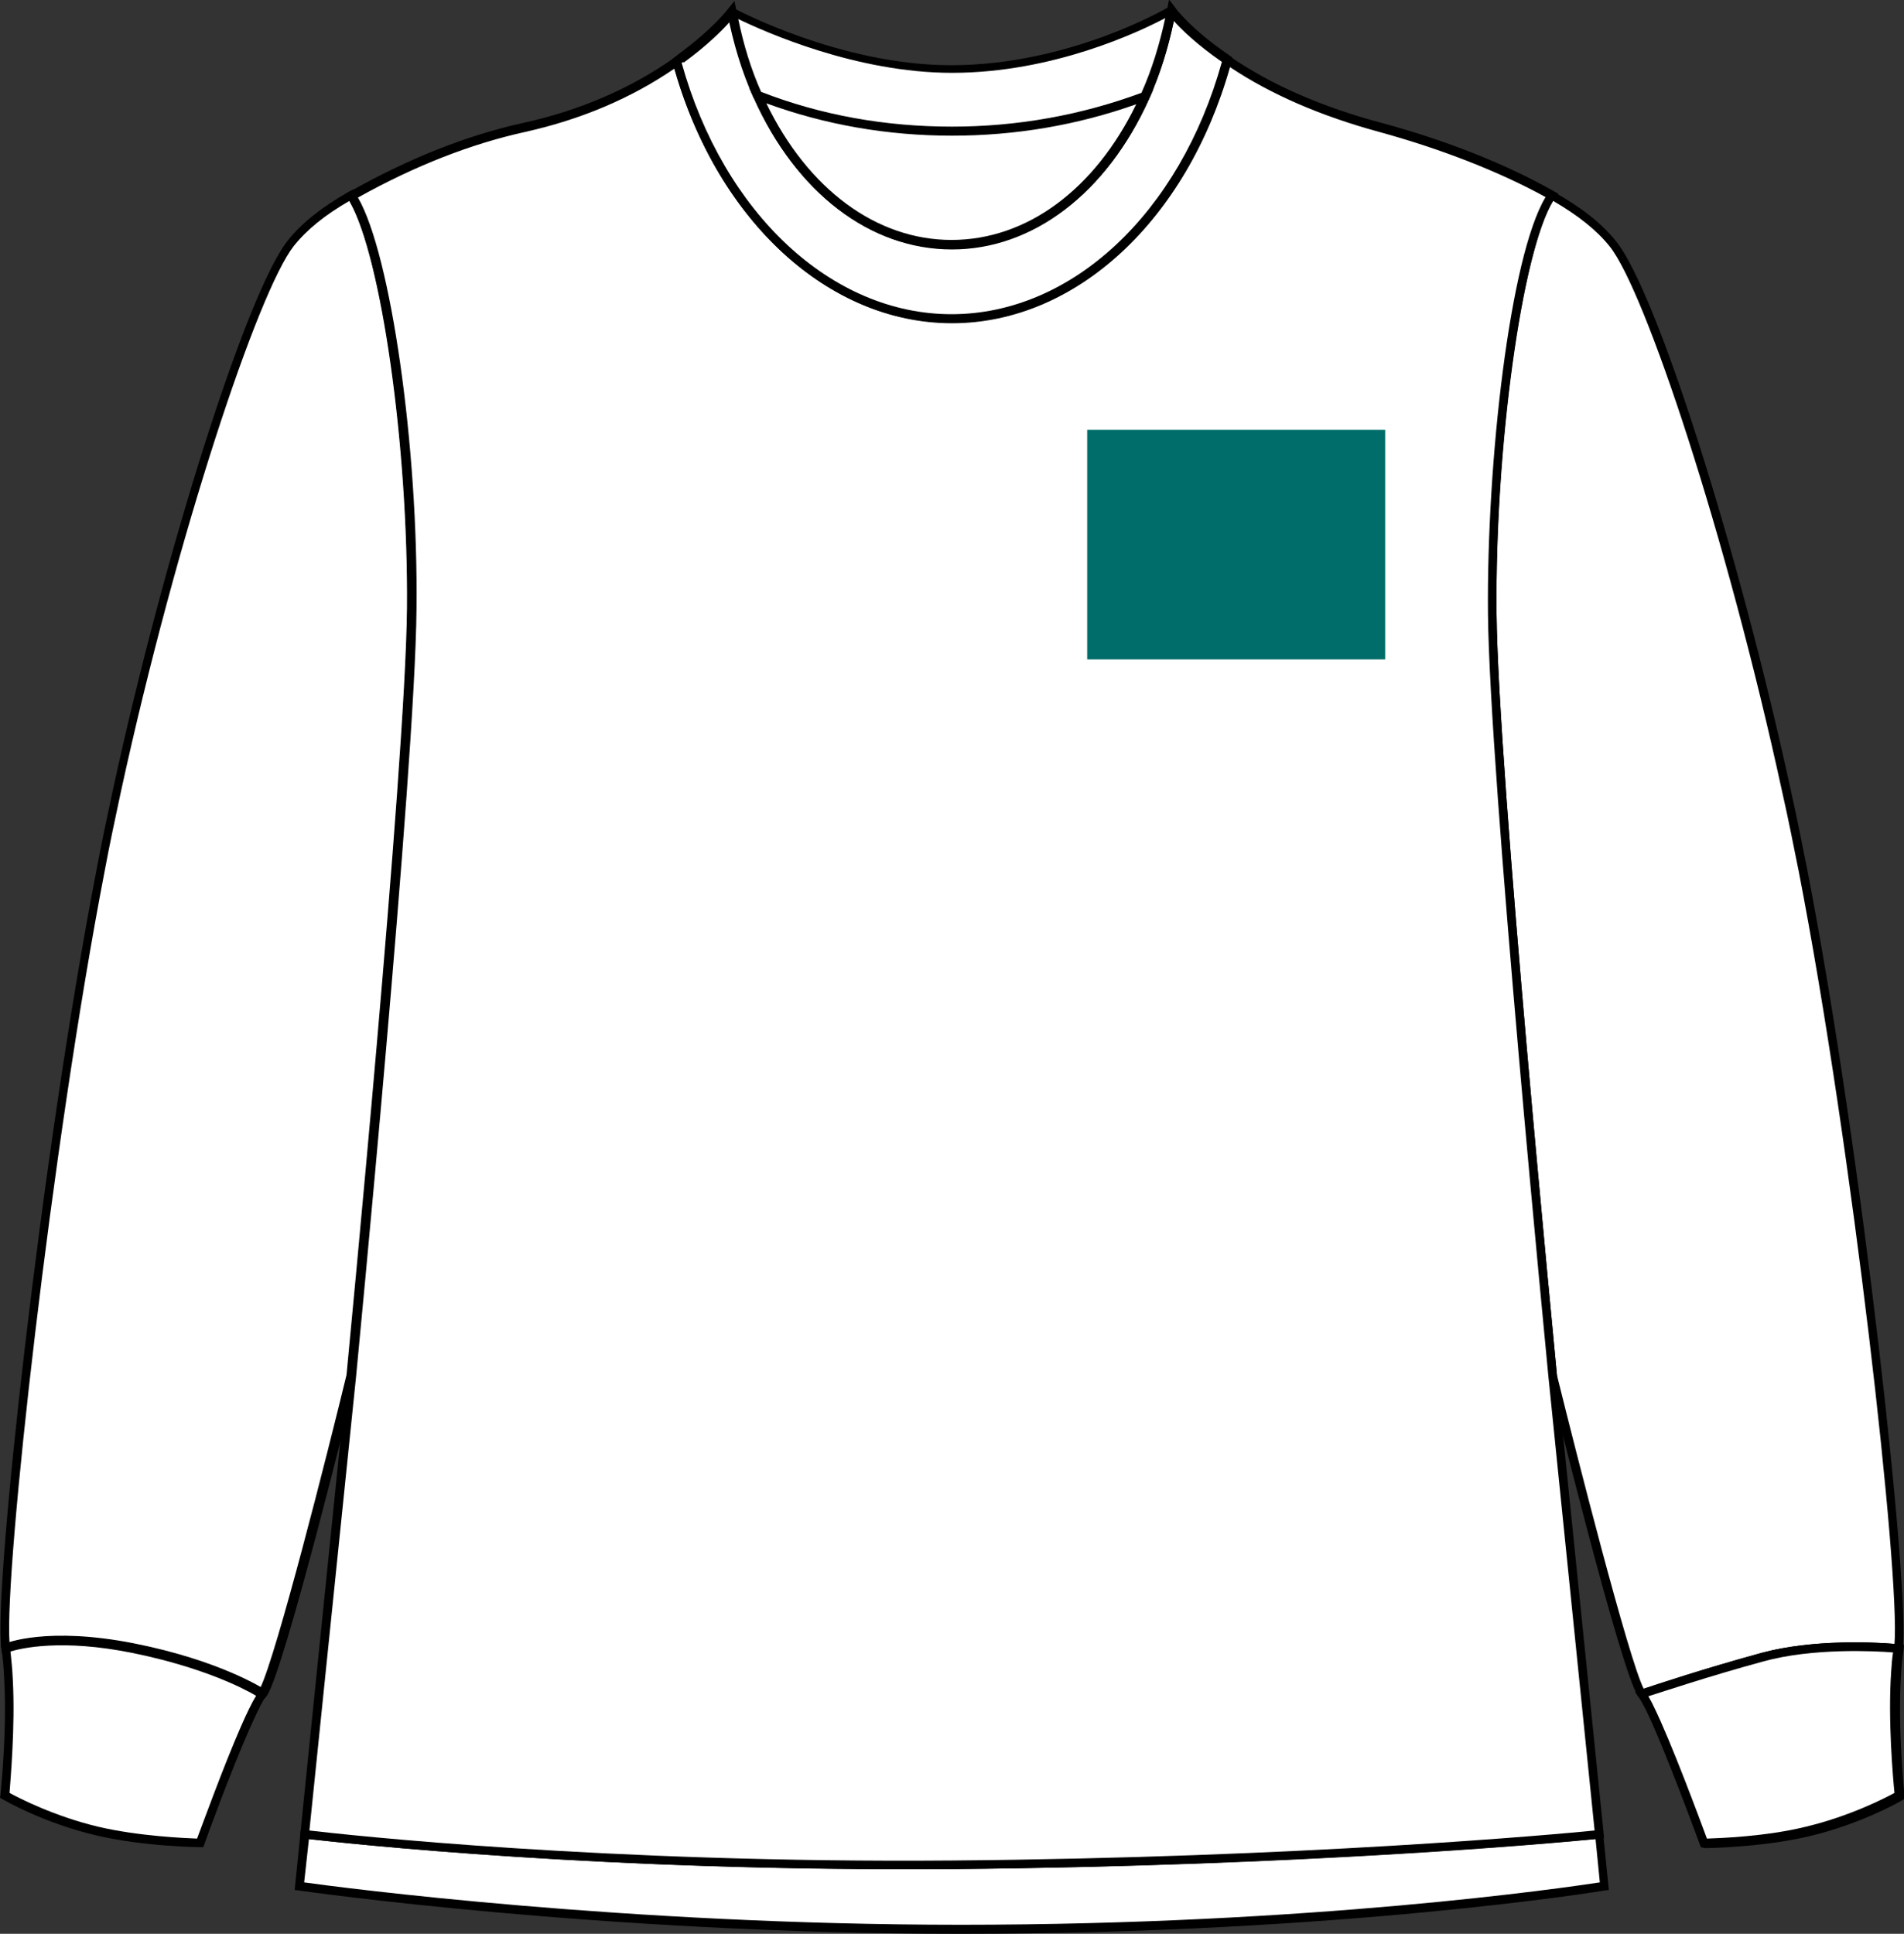<?xml version="1.0" encoding="utf-8"?>
<!-- Generator: Adobe Illustrator 26.0.1, SVG Export Plug-In . SVG Version: 6.00 Build 0)  -->
<svg version="1.1" xmlns="http://www.w3.org/2000/svg" xmlns:xlink="http://www.w3.org/1999/xlink" x="0px" y="0px"
	 viewBox="0 0 400 406.2" style="enable-background:new 0 0 400 406.2;" xml:space="preserve">
<rect x="0" y="0" width="400" height="406.2" fill="#333333" stroke="none"/>
<style type="text/css">
	.st0{fill:#FFFFFF;}
	.st1{fill:#006D6A;}
	.st2{display:none;}
	.st3{display:inline;fill:#006D6A;}
</style>
<g id="Calque_1">
	<g>
		<g>
			<g>
				<path class="st0" d="M73.8,41.1c-5.3,3-9.7,6.3-12.7,10.1c-7.8,9.9-24.9,61.8-36.5,115c-1.2,5.5-2.4,11.1-3.4,16.6
					C9.8,241.4-0.6,334.5,1.2,346.3c0,0,8.6-3.6,26.8,0s27.1,9.6,27.1,9.6c3.5-4.8,18.7-66.8,18.7-66.8S86.2,162,86.5,127.9
					C86.9,93.9,81,52,73.8,41.1z"/>
				<path d="M55.3,357.1l-0.7-0.5c-0.1-0.1-9.1-5.9-26.8-9.5c-17.6-3.5-26.2-0.1-26.2-0.1l-1.1,0.5l-0.2-1.2
					c-1.8-11.5,8.4-103.9,20-163.7c1-5.4,2.2-11,3.4-16.6C34.7,115.3,51.9,61.4,60.4,50.6c2.9-3.7,7.2-7.1,13-10.4l0.8-0.4l0.5,0.7
					c7.1,10.8,13.2,52.4,12.9,87.4c-0.3,33.7-12.6,159.9-12.7,161.2l0,0.1c-0.6,2.5-15.3,62.3-18.9,67.1L55.3,357.1z M12.9,343.7
					c4,0,9.1,0.4,15.2,1.6c15.2,3,24,7.7,26.6,9.2c3.4-7,14.1-49.2,18.1-65.7c0.3-3.5,12.4-127.7,12.7-161
					c0.3-33.9-5.4-74-12.1-85.6c-5.2,3-9,6.1-11.7,9.5c-7.4,9.4-24.5,60.4-36.3,114.6c-1.2,5.6-2.4,11.2-3.4,16.6
					C10.8,241,0.9,329.8,2,345C3.7,344.5,7.3,343.7,12.9,343.7z"/>
			</g>
			<g>
				<path class="st0" d="M28,346.3c-18.2-3.6-26.8,0-26.8,0c0.3,2.1,0.5,4.4,0.6,6.8C2.3,364.2,1,377.1,1,377.1s8.4,4.9,19.4,7.5
					c10.1,2.4,21.7,2.5,21.7,2.5s5.3-14.6,9.4-24.1c1.4-3.3,2.7-6,3.6-7.2C55.1,355.8,46.1,349.9,28,346.3z"/>
				<path d="M42.7,388l-0.7,0c-0.1,0-11.8-0.1-21.9-2.5c-11-2.6-19.3-7.4-19.6-7.6L0,377.6l0.1-0.6c0-0.1,1.4-13,0.8-24
					c-0.1-2.5-0.3-4.8-0.6-6.7l-0.1-0.7l0.7-0.3c0.4-0.2,9.1-3.7,27.3-0.1c18.1,3.6,27.1,9.5,27.5,9.7l0.8,0.5l-0.6,0.8
					c-0.5,0.7-1.5,2.5-3.5,7c-4.1,9.3-9.4,23.9-9.4,24L42.7,388z M2,376.6c2,1.1,9.4,4.9,18.6,7.1c8.5,2,18.3,2.4,20.8,2.5
					c1.1-2.9,5.6-15.3,9.2-23.5c1.3-3,2.4-5.2,3.2-6.5c-2.5-1.5-11.2-6-26-9c-14.8-3-23.3-1-25.6-0.3c0.2,1.8,0.4,3.8,0.5,6.1
					C3.2,362.7,2.2,373.9,2,376.6z"/>
			</g>
			<g>
				<path class="st0" d="M398.8,346.3c1.8-11.8-8.6-104.9-20-163.4c-1.1-5.6-2.3-11.2-3.5-16.9c-11.6-53.1-28.7-104.9-36.5-114.8
					c-3.1-3.9-7.5-7.2-12.9-10.2c-0.1,0.1-0.2,0.2-0.2,0.3c-7.1,10.9-12.6,53.5-12.3,87.5s12.7,160.3,12.7,160.3s15.2,62,18.7,66.8
					c0,0,11-3.9,25.3-7.8C382.7,344.6,398.8,346.3,398.8,346.3z"/>
				<path d="M344.6,356.9l-0.4-0.5c-3.6-4.8-18.3-64.6-18.9-67.1l0-0.1c-0.1-1.3-12.4-126.6-12.7-160.3c-0.3-32.2,4.7-76.3,12.4-88
					c0.1-0.1,0.1-0.2,0.2-0.3l0.5-0.6l0.7,0.3c5.9,3.3,10.2,6.7,13.2,10.5c8.5,10.7,25.6,64.5,36.6,115.1c1.3,5.8,2.4,11.4,3.5,16.9
					c11.6,59.8,21.7,152.3,20,163.7l-0.1,0.9l-0.9-0.1c-0.2,0-16.1-1.6-28.3,1.8c-14.1,3.9-25.1,7.7-25.2,7.8L344.6,356.9z
					 M327.1,288.9c4.1,16.6,15,59.4,18.2,65.8c2.7-0.9,12.6-4.2,24.7-7.5c11-3,24.4-2.2,28-1.9c1.2-14.5-8.8-103.9-20.1-162.2
					c-1.1-5.4-2.2-11.1-3.5-16.8C362.6,112,345.6,61.1,338.2,51.8c-2.7-3.4-6.6-6.5-11.9-9.6c-6.6,10.8-12.2,51.7-11.9,86.6
					C314.7,162.1,326.8,285.4,327.1,288.9z"/>
			</g>
			<g>
				<path class="st0" d="M398.3,351.3c0.1-1.8,0.3-3.5,0.5-5c0,0-16.1-1.6-28.6,1.8c-14.3,3.9-25.3,7.8-25.3,7.8
					c0.5,0.6,1,1.7,1.7,3c4.1,8.4,11.4,28.3,11.4,28.3s11.6-0.1,21.7-2.5c11-2.6,19.4-7.5,19.4-7.5S397.5,362.8,398.3,351.3z"/>
				<path d="M357.3,388l-0.2-0.6c-0.1-0.2-7.3-20-11.3-28.2c-0.7-1.3-1.2-2.3-1.6-2.8l-0.7-1l1.2-0.4c0.1,0,11.2-3.9,25.4-7.8
					c12.5-3.4,28.3-1.9,28.9-1.8l1,0.1l-0.1,1c-0.2,1.4-0.4,3.1-0.5,5v0c-0.8,11.3,0.7,25.5,0.7,25.7l0.1,0.6l-0.5,0.3
					c-0.3,0.2-8.6,5-19.6,7.6c-10.1,2.4-21.8,2.5-21.9,2.5L357.3,388z M346.3,356.3c0.3,0.6,0.7,1.2,1.1,2.1
					c3.7,7.5,9.9,24.3,11.2,27.8c2.6-0.1,12.3-0.4,20.8-2.5c9.2-2.2,16.6-6,18.6-7.1c-0.3-2.9-1.4-15.3-0.7-25.4
					c0.1-1.5,0.2-2.9,0.4-4.1c-3.6-0.3-16.9-1-27.3,1.9C359,352.1,349.5,355.3,346.3,356.3z"/>
			</g>
			<g>
				<path class="st0" d="M336,385.3c0,0-56.8,5.7-136,6.4c-79.2,0.7-136-6.4-136-6.4l-1.1,10.9c0,0,62.6,9.1,138.9,9.1
					c80.3,0,135.3-9.1,135.3-9.1L336,385.3z"/>
				<path d="M201.8,406.2c-75.5,0-138.4-9-139-9.1l-0.9-0.1l1.3-12.7l0.9,0.1c0.6,0.1,57.6,7.1,135.8,6.4
					c77.9-0.7,133.6-6.1,135.9-6.4l0.9-0.1l1.3,12.7l-0.9,0.1C336.7,397.2,281.3,406.2,201.8,406.2z M63.9,395.4
					c7.9,1.1,67.4,8.9,137.9,8.9c74,0,127-7.8,134.3-8.9l-0.9-9.1c-7.8,0.8-61.6,5.7-135.1,6.3c-72.9,0.6-127.4-5.4-135.2-6.3
					L63.9,395.4z M336,385.3L336,385.3z"/>
			</g>
			<g>
				<path class="st0" d="M326.2,289.1c0,0-12.4-126.2-12.7-160.3s5.1-76.7,12.3-87.5c0.1-0.1,0.2-0.2,0.2-0.3
					c-9.8-5.5-22.4-10.6-36.1-14.3c-14.8-4-25.2-9.4-32.1-14.2c-8.5,31.7-31.2,54.3-57.8,54.3c-26.6,0-49.2-22.5-57.7-54
					c-7.2,5.1-17.7,10.7-32,13.9c-13.9,3-26.5,8.8-36.3,14.4C81,52,86.9,93.9,86.5,127.9c-0.3,34-12.7,161.1-12.7,161.1L64,385.3
					c0,0,56.8,7.1,136,6.4c79.2-0.7,136-6.4,136-6.4L326.2,289.1z"/>
				<path d="M189.3,392.6c-72.8,0-124.9-6.4-125.4-6.4l-0.9-0.1l9.9-97.1c0.1-1.3,12.4-127.4,12.7-161.1C85.9,93.3,80,52.1,73,41.6
					l-0.5-0.8l0.9-0.5c12.4-7,24.7-11.9,36.6-14.5c11.8-2.6,22.5-7.2,31.7-13.7l1.1-0.8l0.3,1.3c8.7,31.9,31.5,53.4,56.9,53.4
					c25.5,0,48.3-21.6,56.9-53.6l0.3-1.3l1.1,0.7c8.7,6,19.5,10.7,31.9,14c13.4,3.6,26.3,8.7,36.3,14.4l0.9,0.5l-0.8,1
					c0,0-0.1,0.1-0.1,0.1c-6.7,10.2-12.5,51.6-12.1,87c0.3,33.6,12.6,158.7,12.7,160.2l9.9,97.1l-0.9,0.1
					c-2.3,0.2-58.1,5.7-136.1,6.4C196.4,392.6,192.8,392.6,189.3,392.6z M65,384.5c7.6,0.9,62.1,6.9,135,6.3
					c73.4-0.6,127.1-5.5,135-6.3l-9.7-95.3c-0.1-1.3-12.4-126.6-12.7-160.3c-0.3-31.8,4.6-75.1,12.1-87.5
					c-9.8-5.4-22.2-10.2-35-13.7c-12.1-3.3-22.6-7.8-31.3-13.6c-9.1,32.2-32.4,53.8-58.4,53.8c-25.9,0-49.2-21.4-58.3-53.5
					c-9.2,6.3-19.7,10.7-31.3,13.3c-11.4,2.5-23.2,7.1-35.2,13.8c6.9,11.9,12.7,52.4,12.3,86.5c-0.3,33.7-12.6,159.9-12.7,161.2
					L65,384.5z"/>
			</g>
			<g>
				<path class="st0" d="M257.4,12.4c-7.8-5.4-11.1-9.7-11.4-10.1c-1.2,6.5-3.1,12.5-5.5,18.1c-8.4,18.6-23.4,31-40.6,31
					c-17.3,0-32.4-12.5-40.7-31.3c-2.4-5.4-4.2-11.3-5.4-17.6c-0.1,0.2-3.6,4.6-10.7,9.7c-0.3,0.2-0.6,0.4-0.9,0.7
					c8.5,31.5,31.2,54,57.7,54c26.7,0,49.3-22.7,57.8-54.3C257.6,12.5,257.5,12.4,257.4,12.4z"/>
				<path d="M199.9,67.8c-26.2,0-49.8-22-58.6-54.7l-0.2-0.6l0.9-0.7c0.2-0.1,0.3-0.2,0.5-0.4c7-5.1,10.4-9.4,10.5-9.6l1.3-1.6
					l0.4,2c1.1,6.2,2.9,12,5.3,17.4c8.5,19.3,23.5,30.8,39.9,30.8c16.3,0,31.2-11.4,39.8-30.5c2.5-5.5,4.3-11.5,5.5-17.9l0.4-2.1
					l1.3,1.7c0.1,0.2,3.4,4.6,11.2,9.9l0.8,0.6l-0.2,0.6C249.8,45.7,226.2,67.8,199.9,67.8z M143.2,13.2C152,44.8,174.7,66,199.9,66
					c25.3,0,48-21.3,56.8-53c-5.2-3.6-8.5-6.8-10.1-8.6c-1.2,5.8-2.9,11.3-5.2,16.4c-8.9,19.8-24.4,31.6-41.4,31.6
					c-17.2,0-32.7-11.9-41.6-31.8c-2.2-5-3.9-10.4-5.1-16c-1.6,1.8-4.8,5-9.6,8.5C143.5,13,143.4,13.1,143.2,13.2z"/>
			</g>
			<g>
				<path class="st0" d="M246,2.2c0,0-20.6,12.3-46,12.3c-23.9,0-46.2-12.1-46.2-12.1s0,0,0,0c1.2,6.3,3,12.2,5.4,17.6
					c10.8,4.2,24.5,7.5,40.8,7.5c16,0,29.6-3.2,40.5-7.3C243,14.8,244.9,8.7,246,2.2C246.1,2.2,246,2.2,246,2.2z"/>
				<path d="M200,28.5c-14.4,0-28.2-2.6-41.1-7.6l-0.4-0.1l-0.2-0.3c-2.5-5.5-4.3-11.6-5.5-17.8l-0.1-0.4l0.7-0.9l0.7,0.3
					c0.2,0.1,22.3,12,45.7,12c24.9,0,45.3-12,45.5-12.1l0.7-0.4l0.8,1L247,2.4c-1.2,6.5-3.1,12.6-5.6,18.3l-0.2,0.4l-0.4,0.1
					C227.8,26.1,214.1,28.5,200,28.5z M159.9,19.3c12.6,4.9,26.1,7.3,40.1,7.3c13.7,0,27.1-2.4,39.8-7.1c2.2-4.9,3.8-10.2,5-15.7
					c-5.5,2.9-23.6,11.5-44.8,11.5c-20.1,0-39.3-8.6-44.9-11.3C156.2,9.4,157.8,14.6,159.9,19.3z"/>
			</g>
			<g>
				<path class="st0" d="M159.2,20.1c8.3,18.8,23.4,31.3,40.7,31.3c17.2,0,32.3-12.4,40.6-31c-10.9,4.1-24.5,7.3-40.5,7.3
					C183.7,27.6,170,24.3,159.2,20.1z"/>
				<path d="M199.9,52.3c-17.2,0-32.7-11.9-41.6-31.8l-0.9-2l2.1,0.8c12.7,5,26.3,7.5,40.5,7.5c13.9,0,27.4-2.4,40.2-7.2l2.1-0.8
					l-0.9,2C232.5,40.5,217,52.3,199.9,52.3z M161,21.7c8.7,18,23.1,28.7,38.9,28.7c15.8,0,30.1-10.6,38.8-28.5
					c-12.4,4.4-25.4,6.6-38.7,6.6C186.4,28.5,173.3,26.2,161,21.7z"/>
			</g>
		</g>
	</g>
</g>
<g id="Calque_2">
	<g>
		<rect x="228.4" y="90.3" class="st1" width="62.6" height="48.2"/>
	</g>
	<g class="st2">
		<path class="st3" d="M399.9,331.5l-25.8,1.7c-6.6-43.9-17.2-94.5-23.9-138.9c-6.6-43.9-16.3-80.2-26.6-123.9
			c18.4-1.2,7.4-0.5,25.8-1.7c10.3,43.7,23.7,79.8,30,120C386.7,234.9,396.9,284.9,399.9,331.5z"/>
	</g>
</g>
</svg>
